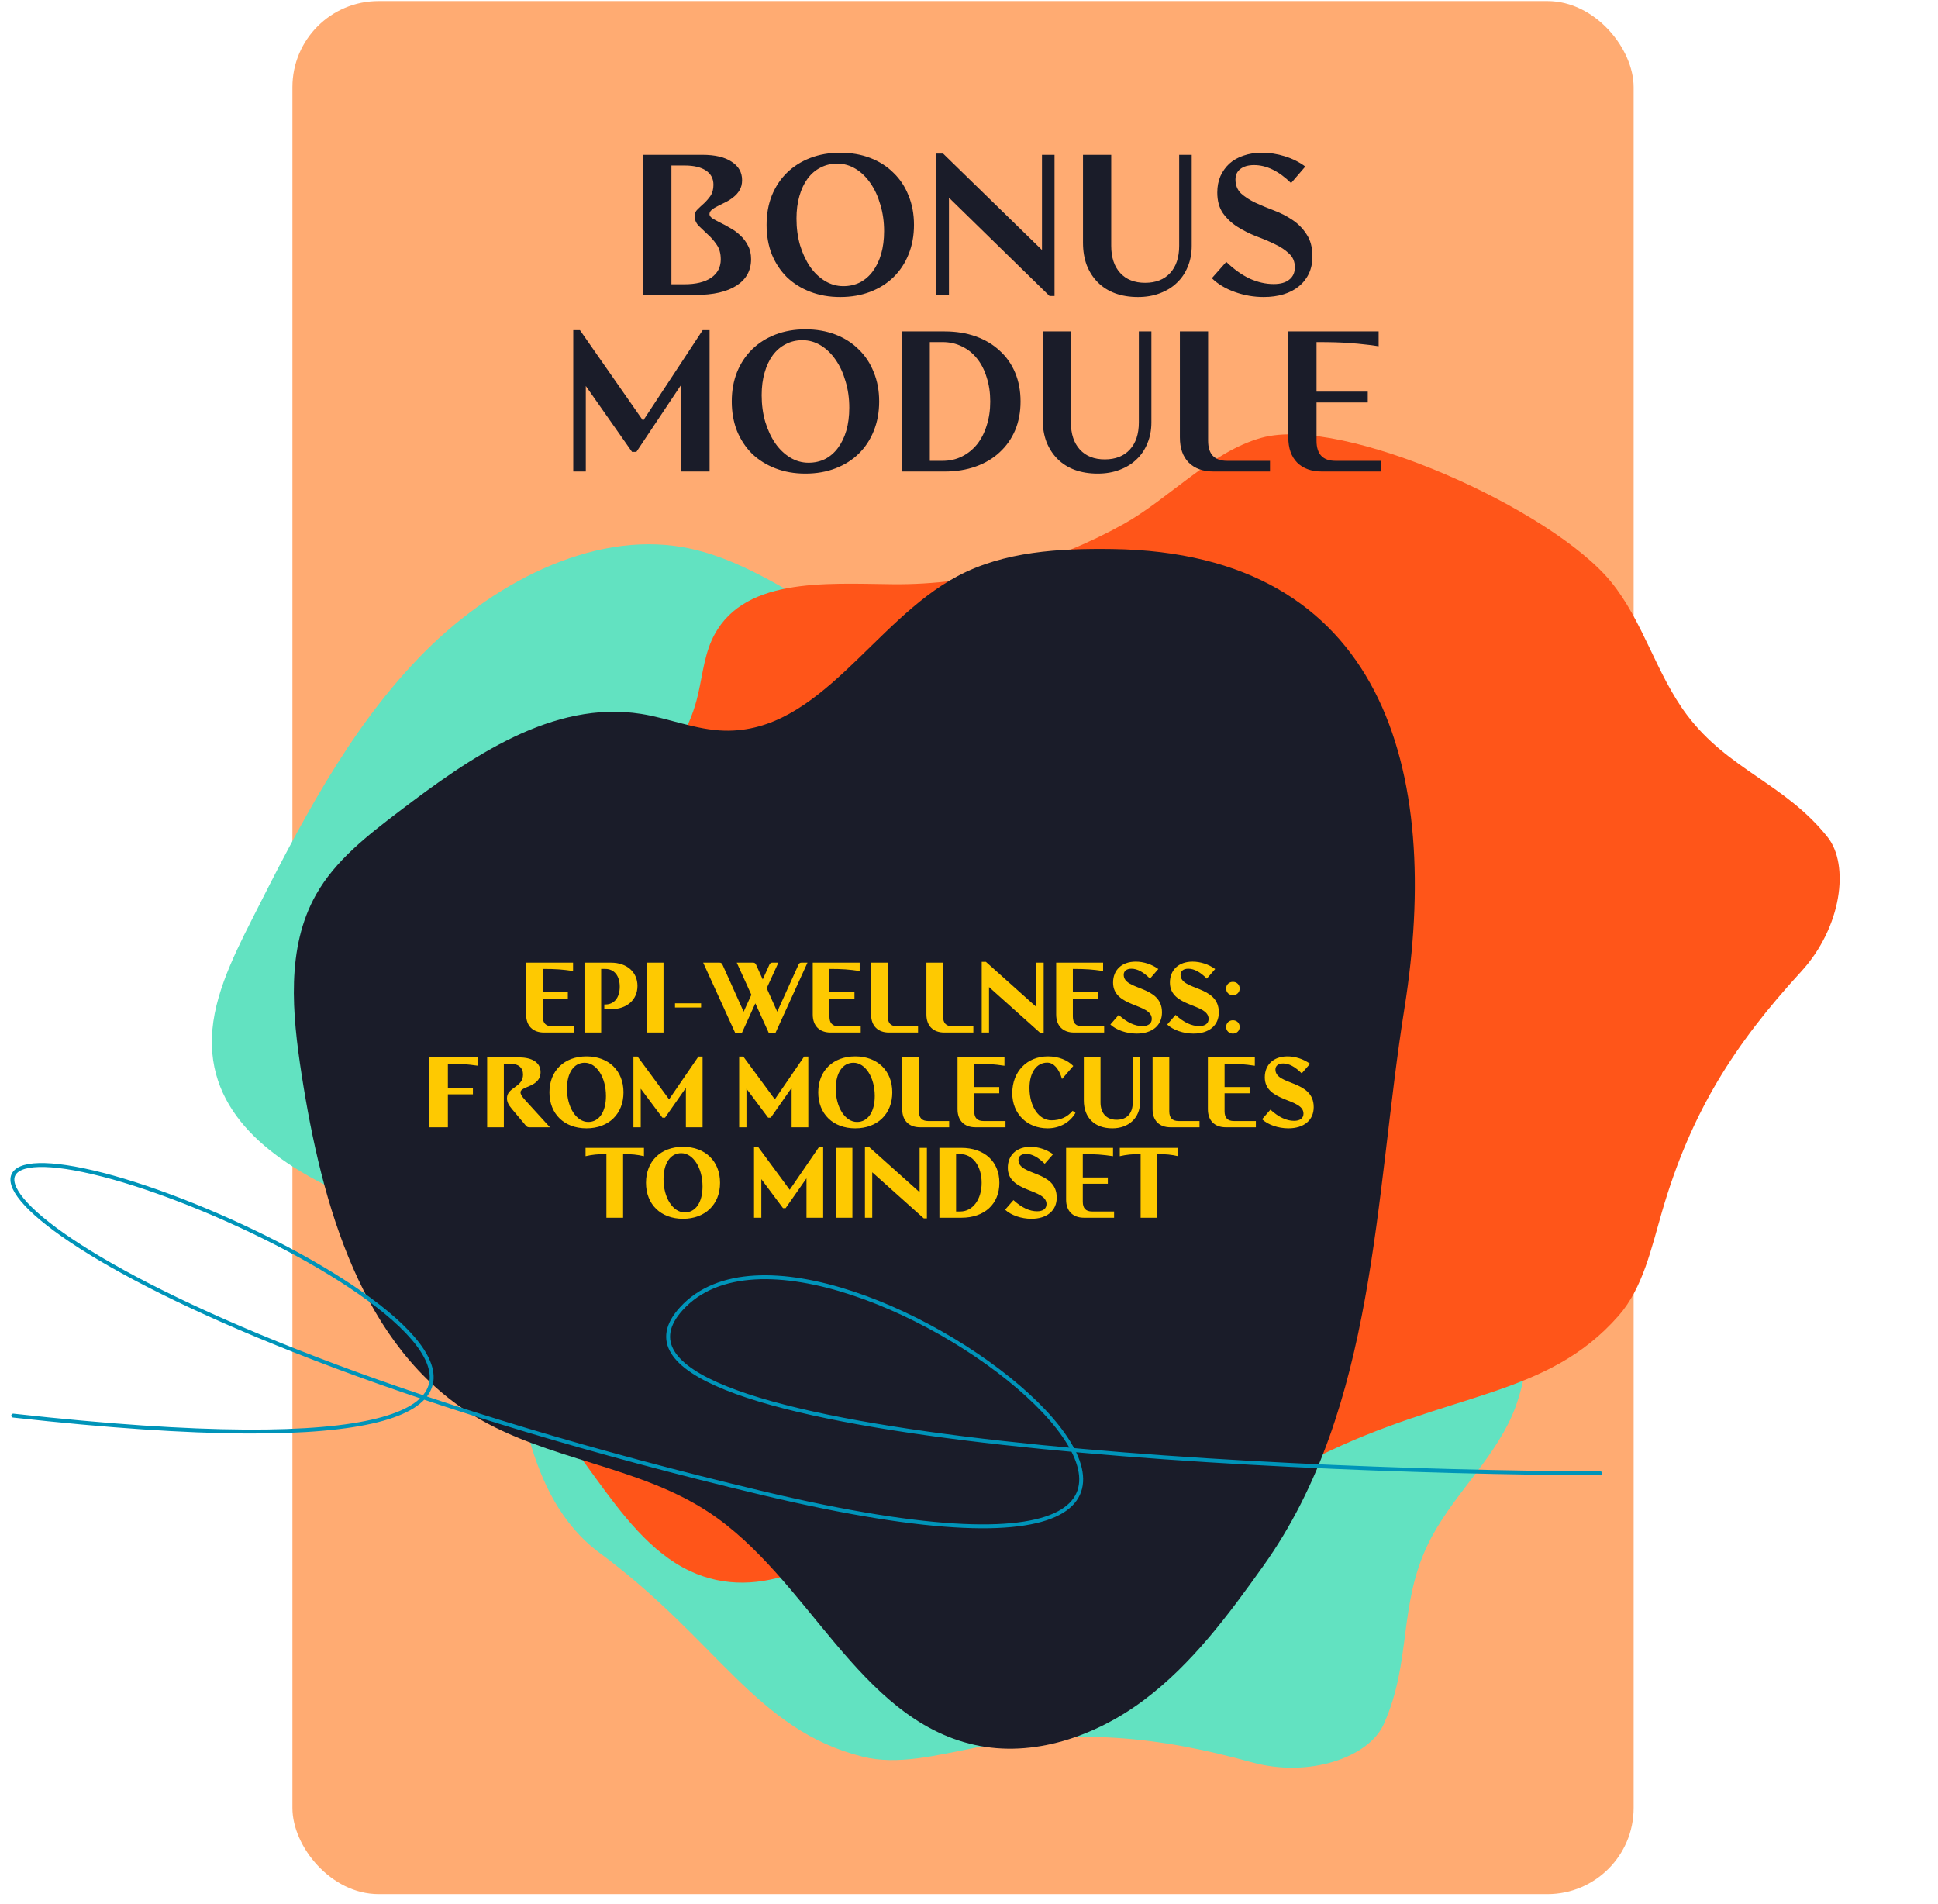 <svg xmlns="http://www.w3.org/2000/svg" width="450" height="442" viewBox="0 0 450 442" fill="none"><rect x="67.898" y="0.242" width="311.43" height="439.538" rx="20" fill="#FFAB72"></rect><path d="M274.638 180.478C267.572 166.331 259.996 148.07 243.802 148.949C239.099 149.203 234.453 151.204 229.75 152.195C203.225 157.802 184.158 131.631 158.665 127.067C137.366 123.255 113.856 135.474 97.197 152.788C80.544 170.101 69.404 191.941 58.575 213.331C53.799 222.766 48.88 232.794 49.203 242.843C49.781 261.119 66.78 271.629 82.448 278.369C98.115 285.109 113.08 292.077 117.687 309.22C120.831 320.921 121.364 347.331 139.236 360.562C166.768 380.94 175.483 401.642 200.273 407.869C208.489 409.933 217.567 407.509 226.31 405.825C249.995 401.261 268.615 403.088 290.651 409.176C304.103 412.893 317.867 407.948 321.283 400.371C327.845 385.817 324.626 372.776 331.641 358.391C336.837 347.733 346.408 339.41 351.139 328.572C359.803 308.717 357.293 255.756 343.915 241.185C335.647 232.185 321.453 228.478 311.43 221.76C295.995 211.414 283.16 197.537 274.632 180.467L274.638 180.478Z" fill="#62E2C1"></path><path d="M207.34 135.645C191.528 135.489 171.821 133.912 165.224 148.728C163.307 153.03 162.971 158.078 161.71 162.715C154.615 188.881 122.63 193.928 106.952 214.541C93.853 231.764 94.018 258.259 101.838 280.977C109.661 303.69 124.026 323.558 138.133 342.944C144.355 351.495 151.04 360.442 160.132 364.734C176.665 372.547 193.766 362.205 206.904 351.329C220.043 340.454 233.064 330.308 250.424 334.019C262.272 336.551 286.023 348.111 305.944 338.232C336.63 323.009 359.029 324.685 375.867 305.455C381.449 299.082 383.427 289.897 385.912 281.347C392.642 258.184 402.752 242.442 418.213 225.6C427.651 215.32 429.521 200.815 424.333 194.321C414.367 181.848 401.293 178.771 391.684 165.972C384.565 156.49 381.517 144.179 374.025 135.029C360.299 118.269 312.012 96.371 292.946 101.641C281.167 104.898 271.4 115.845 260.852 121.706C244.609 130.731 226.409 135.832 207.328 135.645L207.34 135.645Z" fill="#FF5519"></path><path d="M293.389 363.514C285.271 374.915 276.798 386.361 265.596 394.748C254.393 403.135 239.908 408.181 226.251 405.122C199.162 399.05 187.736 366.383 164.554 351.101C148.108 340.26 126.88 338.991 110.066 328.735C83.944 312.803 74.708 279.708 70.031 249.468C67.854 235.39 66.387 220.096 73.399 207.689C77.892 199.743 85.352 193.98 92.614 188.448C109.172 175.824 128.321 162.497 148.885 165.759C155.397 166.792 161.653 169.496 168.244 169.647C190.373 170.167 202.767 144.183 222.304 133.789C233.165 128 245.966 127.31 258.281 127.474C321.261 128.336 334.911 178.87 326.109 234.114C319.11 278.037 319.61 326.676 293.389 363.514Z" fill="#1A1C29" style="mix-blend-mode:multiply"></path><path d="M371.609 342.093C289.227 341.716 131.212 333.542 158.202 303.861C191.939 266.76 337.667 384.932 176.941 346.659C16.214 308.386 -26.671 260.899 21.554 272.19C69.778 283.481 180.674 348.405 3.079 328.682" stroke="#0094B9" stroke-width="0.908" stroke-linecap="round"></path><path d="M133.305 238.289V239.742H126.33C123.714 239.742 122.165 238.168 122.165 235.552V223.516H133.063V225.453C130.641 225.09 129.042 224.969 126.039 224.969V230.394H131.852V231.847H126.039V236.013C126.039 237.563 126.742 238.289 128.219 238.289H133.305ZM139.591 224.969V239.742H135.716V223.516H141.892C145.549 223.516 148.019 225.696 148.019 228.917C148.019 232.138 145.549 234.317 141.892 234.317H140.318V233.227H140.56C142.618 233.227 143.902 231.629 143.902 229.086C143.902 226.567 142.618 224.969 140.56 224.969H139.591ZM154.065 223.516V239.742H150.19V223.516H154.065ZM156.736 233.93V232.961H162.791V233.93H156.736ZM167.757 223.976L172.673 234.899L174.466 230.975L171.075 223.516H174.877C175.216 223.516 175.41 223.661 175.555 223.976L177.105 227.415L178.655 223.976C178.801 223.661 178.994 223.516 179.333 223.516H180.738L178.026 229.449L180.472 234.899L185.412 223.976C185.558 223.661 185.751 223.516 186.09 223.516H187.495L180.012 239.936H178.558L175.386 232.961L172.213 239.936H170.76L163.277 223.516H167.079C167.418 223.516 167.612 223.661 167.757 223.976ZM199.858 238.289V239.742H192.883C190.267 239.742 188.717 238.168 188.717 235.552V223.516H199.615V225.453C197.194 225.09 195.595 224.969 192.592 224.969V230.394H198.405V231.847H192.592V236.013C192.592 237.563 193.295 238.289 194.772 238.289H199.858ZM206.144 223.516V236.013C206.144 237.563 206.846 238.289 208.324 238.289H213.167V239.742H206.435C203.819 239.742 202.269 238.168 202.269 235.552V223.516H206.144ZM218.986 223.516V236.013C218.986 237.563 219.689 238.289 221.166 238.289H226.01V239.742H219.277C216.661 239.742 215.111 238.168 215.111 235.552V223.516H218.986ZM229.649 229.183V239.742H227.954V223.322H228.922L240.644 233.809V223.516H242.339V239.887H241.613L229.649 229.183ZM256.383 238.289V239.742H249.408C246.792 239.742 245.242 238.168 245.242 235.552V223.516H256.14V225.453C253.719 225.09 252.12 224.969 249.117 224.969V230.394H254.929V231.847H249.117V236.013C249.117 237.563 249.819 238.289 251.297 238.289H256.383ZM268.966 224.993L267.028 227.221C265.478 225.671 264.074 224.921 262.717 224.921C261.603 224.921 260.925 225.453 260.925 226.325C260.925 230.079 269.813 228.674 269.813 235.068C269.813 238.095 267.537 239.984 263.928 239.984C261.579 239.984 259.206 239.161 257.825 237.877L259.763 235.649C261.7 237.417 263.517 238.241 265.26 238.241C266.641 238.241 267.44 237.635 267.44 236.57C267.44 232.937 258.455 233.954 258.455 228.142C258.455 225.187 260.513 223.274 263.71 223.274C265.551 223.274 267.464 223.903 268.966 224.993ZM282.163 224.993L280.225 227.221C278.675 225.671 277.271 224.921 275.914 224.921C274.8 224.921 274.122 225.453 274.122 226.325C274.122 230.079 283.01 228.674 283.01 235.068C283.01 238.095 280.734 239.984 277.125 239.984C274.776 239.984 272.403 239.161 271.022 237.877L272.96 235.649C274.897 237.417 276.714 238.241 278.457 238.241C279.838 238.241 280.637 237.635 280.637 236.57C280.637 232.937 271.652 233.954 271.652 228.142C271.652 225.187 273.711 223.274 276.907 223.274C278.748 223.274 280.661 223.903 282.163 224.993ZM284.704 229.522C284.704 228.626 285.382 227.972 286.278 227.972C287.174 227.972 287.852 228.626 287.852 229.522C287.852 230.418 287.174 231.072 286.278 231.072C285.382 231.072 284.704 230.418 284.704 229.522ZM284.704 238.434C284.704 237.538 285.382 236.884 286.278 236.884C287.174 236.884 287.852 237.538 287.852 238.434C287.852 239.33 287.174 239.984 286.278 239.984C285.382 239.984 284.704 239.33 284.704 238.434ZM103.997 246.969V252.636H109.809V254.089H103.997V261.742H99.637V245.516H111.02V247.453C108.235 247.066 106.879 246.969 103.997 246.969ZM121.98 255.47L127.696 261.742H122.925C122.586 261.742 122.344 261.645 122.126 261.379L118.856 257.48C118.033 256.511 117.718 255.809 117.718 255.01C117.718 252.394 121.448 252.539 121.448 249.488C121.448 247.914 120.358 246.969 118.493 246.969H116.991V261.742H113.116V245.516H120.551C123.676 245.516 125.516 246.775 125.516 248.931C125.516 252.467 120.866 252.152 120.866 253.605C120.866 254.065 121.108 254.501 121.98 255.47ZM127.578 253.629C127.578 248.616 131.017 245.274 136.176 245.274C141.334 245.274 144.773 248.616 144.773 253.629C144.773 258.642 141.334 261.984 136.176 261.984C131.017 261.984 127.578 258.642 127.578 253.629ZM131.647 252.781C131.647 257.092 133.826 260.507 136.587 260.507C139.106 260.507 140.704 258.158 140.704 254.477C140.704 250.166 138.525 246.751 135.764 246.751C133.245 246.751 131.647 249.1 131.647 252.781ZM148.049 245.322L155.363 255.252L162.168 245.322H163.137V261.742H159.262V252.588L154.419 259.514H153.813L148.776 252.781V261.742H147.08V245.322H148.049ZM172.598 245.322L179.912 255.252L186.718 245.322H187.686V261.742H183.811V252.588L178.968 259.514H178.362L173.325 252.781V261.742H171.63V245.322H172.598ZM189.992 253.629C189.992 248.616 193.431 245.274 198.59 245.274C203.748 245.274 207.187 248.616 207.187 253.629C207.187 258.642 203.748 261.984 198.59 261.984C193.431 261.984 189.992 258.642 189.992 253.629ZM194.061 252.781C194.061 257.092 196.24 260.507 199.001 260.507C201.52 260.507 203.118 258.158 203.118 254.477C203.118 250.166 200.939 246.751 198.178 246.751C195.659 246.751 194.061 249.1 194.061 252.781ZM213.369 245.516V258.013C213.369 259.563 214.072 260.289 215.549 260.289H220.393V261.742H213.66C211.044 261.742 209.494 260.168 209.494 257.552V245.516H213.369ZM233.477 260.289V261.742H226.502C223.887 261.742 222.337 260.168 222.337 257.552V245.516H233.235V247.453C230.813 247.09 229.215 246.969 226.212 246.969V252.394H232.024V253.847H226.212V258.013C226.212 259.563 226.914 260.289 228.391 260.289H233.477ZM235.046 253.823C235.046 248.81 238.461 245.274 243.329 245.274C245.799 245.274 247.882 246.146 249.214 247.502L246.599 250.529C245.872 248.083 244.637 246.727 243.16 246.727C240.665 246.727 239.042 249.052 239.042 252.612C239.042 256.923 241.222 260.12 244.152 260.12C246.187 260.12 247.809 259.393 249.069 257.916L249.723 258.4C248.415 260.652 246.017 261.984 243.256 261.984C238.461 261.984 235.046 258.594 235.046 253.823ZM264.717 245.516V255.954C264.717 259.538 262.101 261.984 258.275 261.984C254.182 261.984 251.663 259.514 251.663 255.518V245.516H255.538V255.954C255.538 258.497 256.943 259.998 259.268 259.998C261.665 259.998 263.022 258.521 263.022 255.954V245.516H264.717ZM271.502 245.516V258.013C271.502 259.563 272.205 260.289 273.682 260.289H278.526V261.742H271.793C269.177 261.742 267.627 260.168 267.627 257.552V245.516H271.502ZM291.61 260.289V261.742H284.635C282.02 261.742 280.47 260.168 280.47 257.552V245.516H291.368V247.453C288.946 247.09 287.348 246.969 284.345 246.969V252.394H290.157V253.847H284.345V258.013C284.345 259.563 285.047 260.289 286.524 260.289H291.61ZM304.193 246.993L302.256 249.221C300.706 247.671 299.301 246.921 297.945 246.921C296.831 246.921 296.153 247.453 296.153 248.325C296.153 252.079 305.041 250.674 305.041 257.068C305.041 260.095 302.764 261.984 299.156 261.984C296.807 261.984 294.433 261.161 293.053 259.877L294.99 257.649C296.928 259.417 298.744 260.241 300.488 260.241C301.868 260.241 302.667 259.635 302.667 258.57C302.667 254.937 293.682 255.954 293.682 250.142C293.682 247.187 295.741 245.274 298.938 245.274C300.778 245.274 302.692 245.903 304.193 246.993ZM140.806 282.742V267.969C138.748 267.969 137.561 268.09 135.963 268.453V266.516H149.525V268.453C147.927 268.09 146.74 267.969 144.681 267.969V282.742H140.806ZM149.999 274.629C149.999 269.616 153.438 266.274 158.596 266.274C163.755 266.274 167.194 269.616 167.194 274.629C167.194 279.642 163.755 282.984 158.596 282.984C153.438 282.984 149.999 279.642 149.999 274.629ZM154.068 273.781C154.068 278.092 156.247 281.507 159.008 281.507C161.527 281.507 163.125 279.158 163.125 275.477C163.125 271.166 160.946 267.751 158.185 267.751C155.666 267.751 154.068 270.1 154.068 273.781ZM176.051 266.322L183.365 276.252L190.171 266.322H191.139V282.742H187.264V273.588L182.421 280.514H181.815L176.778 273.781V282.742H175.083V266.322H176.051ZM197.925 266.516V282.742H194.05V266.516H197.925ZM202.533 272.183V282.742H200.838V266.322H201.807L213.529 276.809V266.516H215.224V282.887H214.497L202.533 272.183ZM223.213 282.742H218.127V266.516H223.213C228.589 266.516 232.052 269.689 232.052 274.629C232.052 279.57 228.589 282.742 223.213 282.742ZM222.002 267.969V281.289H222.97C225.852 281.289 227.935 278.528 227.935 274.629C227.935 270.73 225.852 267.969 222.97 267.969H222.002ZM244.523 267.993L242.585 270.221C241.035 268.671 239.631 267.921 238.274 267.921C237.16 267.921 236.482 268.453 236.482 269.325C236.482 273.079 245.37 271.674 245.37 278.068C245.37 281.095 243.094 282.984 239.485 282.984C237.136 282.984 234.763 282.161 233.382 280.877L235.32 278.649C237.257 280.417 239.074 281.241 240.817 281.241C242.198 281.241 242.997 280.635 242.997 279.57C242.997 275.937 234.012 276.954 234.012 271.142C234.012 268.187 236.071 266.274 239.267 266.274C241.108 266.274 243.021 266.903 244.523 267.993ZM258.689 281.289V282.742H251.714C249.098 282.742 247.548 281.168 247.548 278.552V266.516H258.446V268.453C256.024 268.09 254.426 267.969 251.423 267.969V273.394H257.235V274.847H251.423V279.013C251.423 280.563 252.125 281.289 253.603 281.289H258.689ZM264.854 282.742V267.969C262.795 267.969 261.608 268.09 260.01 268.453V266.516H273.572V268.453C271.974 268.09 270.787 267.969 268.729 267.969V282.742H264.854Z" fill="#FEC901"></path><path d="M149.348 68.477V35.949H163.087C166.032 35.949 168.298 36.483 169.884 37.551C171.502 38.587 172.311 40.011 172.311 41.824C172.311 42.73 172.117 43.507 171.729 44.154C171.373 44.769 170.903 45.303 170.321 45.756C169.771 46.209 169.172 46.597 168.525 46.921C167.877 47.245 167.262 47.552 166.68 47.843C166.13 48.102 165.66 48.394 165.272 48.717C164.916 49.009 164.738 49.349 164.738 49.737C164.738 50.06 164.964 50.384 165.418 50.708C165.903 50.999 166.502 51.323 167.214 51.679C167.958 52.035 168.735 52.456 169.544 52.941C170.386 53.394 171.162 53.961 171.874 54.64C172.619 55.32 173.218 56.113 173.671 57.019C174.156 57.893 174.399 58.945 174.399 60.175C174.399 62.796 173.282 64.835 171.049 66.292C168.816 67.748 165.644 68.477 161.534 68.477H149.348ZM155.902 66.001H158.912C161.566 66.001 163.637 65.499 165.126 64.496C166.615 63.46 167.359 62.036 167.359 60.223C167.359 58.832 167.036 57.683 166.388 56.776C165.774 55.87 165.078 55.077 164.301 54.398C163.557 53.685 162.861 53.022 162.213 52.407C161.598 51.76 161.291 50.999 161.291 50.125C161.291 49.543 161.517 49.041 161.971 48.62C162.424 48.167 162.925 47.698 163.476 47.212C164.026 46.694 164.527 46.112 164.981 45.465C165.434 44.785 165.66 43.927 165.66 42.892C165.66 41.468 165.078 40.367 163.913 39.59C162.747 38.813 161.097 38.425 158.961 38.425H155.902V66.001ZM177.998 52.213C177.998 49.721 178.403 47.455 179.212 45.416C180.054 43.345 181.219 41.581 182.708 40.124C184.229 38.636 186.041 37.486 188.145 36.677C190.249 35.868 192.563 35.464 195.087 35.464C197.644 35.464 199.975 35.868 202.078 36.677C204.182 37.486 205.978 38.636 207.467 40.124C208.988 41.581 210.154 43.345 210.963 45.416C211.804 47.455 212.225 49.721 212.225 52.213C212.225 54.705 211.804 56.987 210.963 59.058C210.154 61.097 208.988 62.861 207.467 64.35C205.978 65.806 204.182 66.939 202.078 67.748C199.975 68.558 197.644 68.962 195.087 68.962C192.563 68.962 190.249 68.558 188.145 67.748C186.041 66.939 184.229 65.806 182.708 64.35C181.219 62.861 180.054 61.097 179.212 59.058C178.403 56.987 177.998 54.705 177.998 52.213ZM184.941 50.756C184.941 52.957 185.216 55.013 185.766 56.922C186.349 58.832 187.125 60.498 188.096 61.922C189.067 63.314 190.216 64.415 191.543 65.224C192.87 66.033 194.294 66.438 195.816 66.438C197.24 66.438 198.534 66.146 199.7 65.564C200.865 64.949 201.852 64.091 202.661 62.991C203.502 61.858 204.15 60.515 204.603 58.961C205.056 57.375 205.283 55.611 205.283 53.669C205.283 51.468 204.991 49.413 204.409 47.504C203.859 45.594 203.098 43.943 202.127 42.552C201.156 41.128 200.007 40.011 198.68 39.202C197.353 38.393 195.929 37.988 194.408 37.988C192.984 37.988 191.689 38.296 190.524 38.911C189.359 39.493 188.355 40.351 187.514 41.484C186.705 42.584 186.074 43.927 185.62 45.513C185.167 47.067 184.941 48.815 184.941 50.756ZM220.342 68.477H217.43V35.658H218.983L241.946 58.039V35.949H244.859V68.719H243.694L220.342 45.902V68.477ZM276.715 57.068C276.715 58.848 276.408 60.466 275.793 61.922C275.21 63.379 274.369 64.625 273.269 65.661C272.2 66.697 270.89 67.506 269.336 68.088C267.815 68.671 266.116 68.962 264.239 68.962C262.264 68.962 260.484 68.671 258.898 68.088C257.345 67.506 256.018 66.664 254.917 65.564C253.817 64.463 252.959 63.136 252.344 61.583C251.762 60.029 251.47 58.281 251.47 56.34V35.949H258.024V57.068C258.024 59.754 258.72 61.858 260.112 63.379C261.504 64.9 263.429 65.661 265.889 65.661C268.381 65.661 270.323 64.9 271.715 63.379C273.107 61.858 273.803 59.754 273.803 57.068V35.949H276.715V57.068ZM303.089 38.668L299.788 42.503C296.94 39.72 294.076 38.328 291.195 38.328C289.836 38.328 288.768 38.636 287.991 39.25C287.246 39.833 286.874 40.642 286.874 41.678C286.874 43.005 287.311 44.089 288.185 44.931C289.091 45.74 290.192 46.452 291.486 47.067C292.813 47.682 294.254 48.28 295.807 48.863C297.361 49.446 298.785 50.174 300.079 51.048C301.406 51.922 302.507 53.038 303.381 54.398C304.287 55.724 304.74 57.44 304.74 59.544C304.74 61.032 304.465 62.359 303.915 63.525C303.365 64.69 302.588 65.677 301.584 66.486C300.613 67.295 299.432 67.91 298.04 68.331C296.649 68.752 295.111 68.962 293.428 68.962C291.13 68.962 288.897 68.574 286.729 67.797C284.56 67.02 282.78 65.952 281.388 64.593L284.738 60.806C286.518 62.521 288.331 63.816 290.176 64.69C292.053 65.531 293.914 65.952 295.759 65.952C297.312 65.952 298.51 65.612 299.351 64.933C300.225 64.253 300.662 63.298 300.662 62.068C300.662 60.741 300.209 59.673 299.303 58.864C298.429 58.023 297.328 57.294 296.001 56.679C294.674 56.032 293.218 55.417 291.632 54.834C290.078 54.219 288.638 53.491 287.311 52.65C285.984 51.808 284.868 50.756 283.961 49.494C283.087 48.232 282.651 46.63 282.651 44.688C282.651 43.296 282.893 42.034 283.379 40.901C283.897 39.768 284.592 38.797 285.466 37.988C286.373 37.179 287.457 36.564 288.719 36.143C290.014 35.69 291.438 35.464 292.991 35.464C294.804 35.464 296.584 35.739 298.332 36.289C300.112 36.839 301.698 37.632 303.089 38.668ZM149.325 97.679L163.161 76.658H164.763V109.477H158.209V89.28L147.772 104.913H146.752L136.023 89.62V109.477H133.11V76.658H134.663L149.325 97.679ZM169.915 93.213C169.915 90.721 170.319 88.455 171.129 86.416C171.97 84.345 173.135 82.581 174.624 81.124C176.145 79.635 177.958 78.487 180.062 77.677C182.165 76.868 184.479 76.464 187.004 76.464C189.561 76.464 191.891 76.868 193.995 77.677C196.099 78.487 197.895 79.635 199.384 81.124C200.905 82.581 202.07 84.345 202.879 86.416C203.721 88.455 204.142 90.721 204.142 93.213C204.142 95.705 203.721 97.987 202.879 100.058C202.07 102.097 200.905 103.861 199.384 105.35C197.895 106.806 196.099 107.939 193.995 108.748C191.891 109.557 189.561 109.962 187.004 109.962C184.479 109.962 182.165 109.557 180.062 108.748C177.958 107.939 176.145 106.806 174.624 105.35C173.135 103.861 171.97 102.097 171.129 100.058C170.319 97.987 169.915 95.705 169.915 93.213ZM176.857 91.756C176.857 93.957 177.132 96.013 177.683 97.922C178.265 99.832 179.042 101.498 180.013 102.923C180.984 104.314 182.133 105.415 183.46 106.224C184.787 107.033 186.211 107.438 187.732 107.438C189.156 107.438 190.451 107.146 191.616 106.564C192.781 105.949 193.768 105.091 194.577 103.991C195.419 102.858 196.066 101.515 196.519 99.961C196.973 98.375 197.199 96.611 197.199 94.669C197.199 92.468 196.908 90.413 196.325 88.504C195.775 86.594 195.014 84.943 194.043 83.552C193.072 82.128 191.923 81.011 190.597 80.202C189.27 79.393 187.845 78.988 186.324 78.988C184.9 78.988 183.606 79.296 182.44 79.911C181.275 80.493 180.272 81.351 179.43 82.484C178.621 83.584 177.99 84.927 177.537 86.513C177.084 88.067 176.857 89.814 176.857 91.756ZM219.347 109.477H209.346V76.949H219.347C222.001 76.949 224.412 77.338 226.581 78.114C228.749 78.891 230.594 79.992 232.115 81.416C233.669 82.807 234.866 84.507 235.708 86.513C236.549 88.52 236.97 90.753 236.97 93.213C236.97 95.673 236.549 97.906 235.708 99.912C234.866 101.887 233.669 103.586 232.115 105.01C230.594 106.434 228.749 107.535 226.581 108.311C224.412 109.088 222.001 109.477 219.347 109.477ZM215.9 107.001H218.862C220.512 107.001 222.017 106.661 223.377 105.981C224.736 105.301 225.901 104.363 226.872 103.165C227.843 101.935 228.587 100.479 229.105 98.796C229.655 97.113 229.931 95.252 229.931 93.213C229.931 91.174 229.655 89.313 229.105 87.63C228.587 85.914 227.843 84.458 226.872 83.26C225.901 82.031 224.736 81.092 223.377 80.445C222.017 79.765 220.512 79.425 218.862 79.425H215.9V107.001ZM267.352 98.068C267.352 99.848 267.044 101.466 266.429 102.923C265.847 104.379 265.005 105.625 263.905 106.661C262.837 107.696 261.526 108.506 259.973 109.088C258.451 109.671 256.752 109.962 254.875 109.962C252.901 109.962 251.121 109.671 249.535 109.088C247.981 108.506 246.654 107.664 245.554 106.564C244.453 105.463 243.596 104.136 242.981 102.583C242.398 101.029 242.107 99.281 242.107 97.34V76.949H248.661V98.068C248.661 100.754 249.357 102.858 250.748 104.379C252.14 105.9 254.066 106.661 256.526 106.661C259.018 106.661 260.96 105.9 262.351 104.379C263.743 102.858 264.439 100.754 264.439 98.068V76.949H267.352V98.068ZM280.521 102.34C280.521 105.447 281.993 107.001 284.939 107.001H294.891V109.477H281.783C279.323 109.477 277.397 108.781 276.006 107.389C274.646 105.997 273.967 104.055 273.967 101.563V76.949H280.521V102.34ZM320.6 109.477H306.958C304.498 109.477 302.572 108.781 301.181 107.389C299.821 105.997 299.142 104.055 299.142 101.563V76.949H320.115V80.396C318.949 80.202 317.833 80.056 316.765 79.959C315.729 79.83 314.645 79.733 313.512 79.668C312.412 79.571 311.23 79.506 309.968 79.474C308.738 79.441 307.314 79.425 305.696 79.425V90.931H317.59V93.456H305.696V102.34C305.696 105.447 307.168 107.001 310.114 107.001H320.6V109.477Z" fill="#1A1C29"></path></svg>